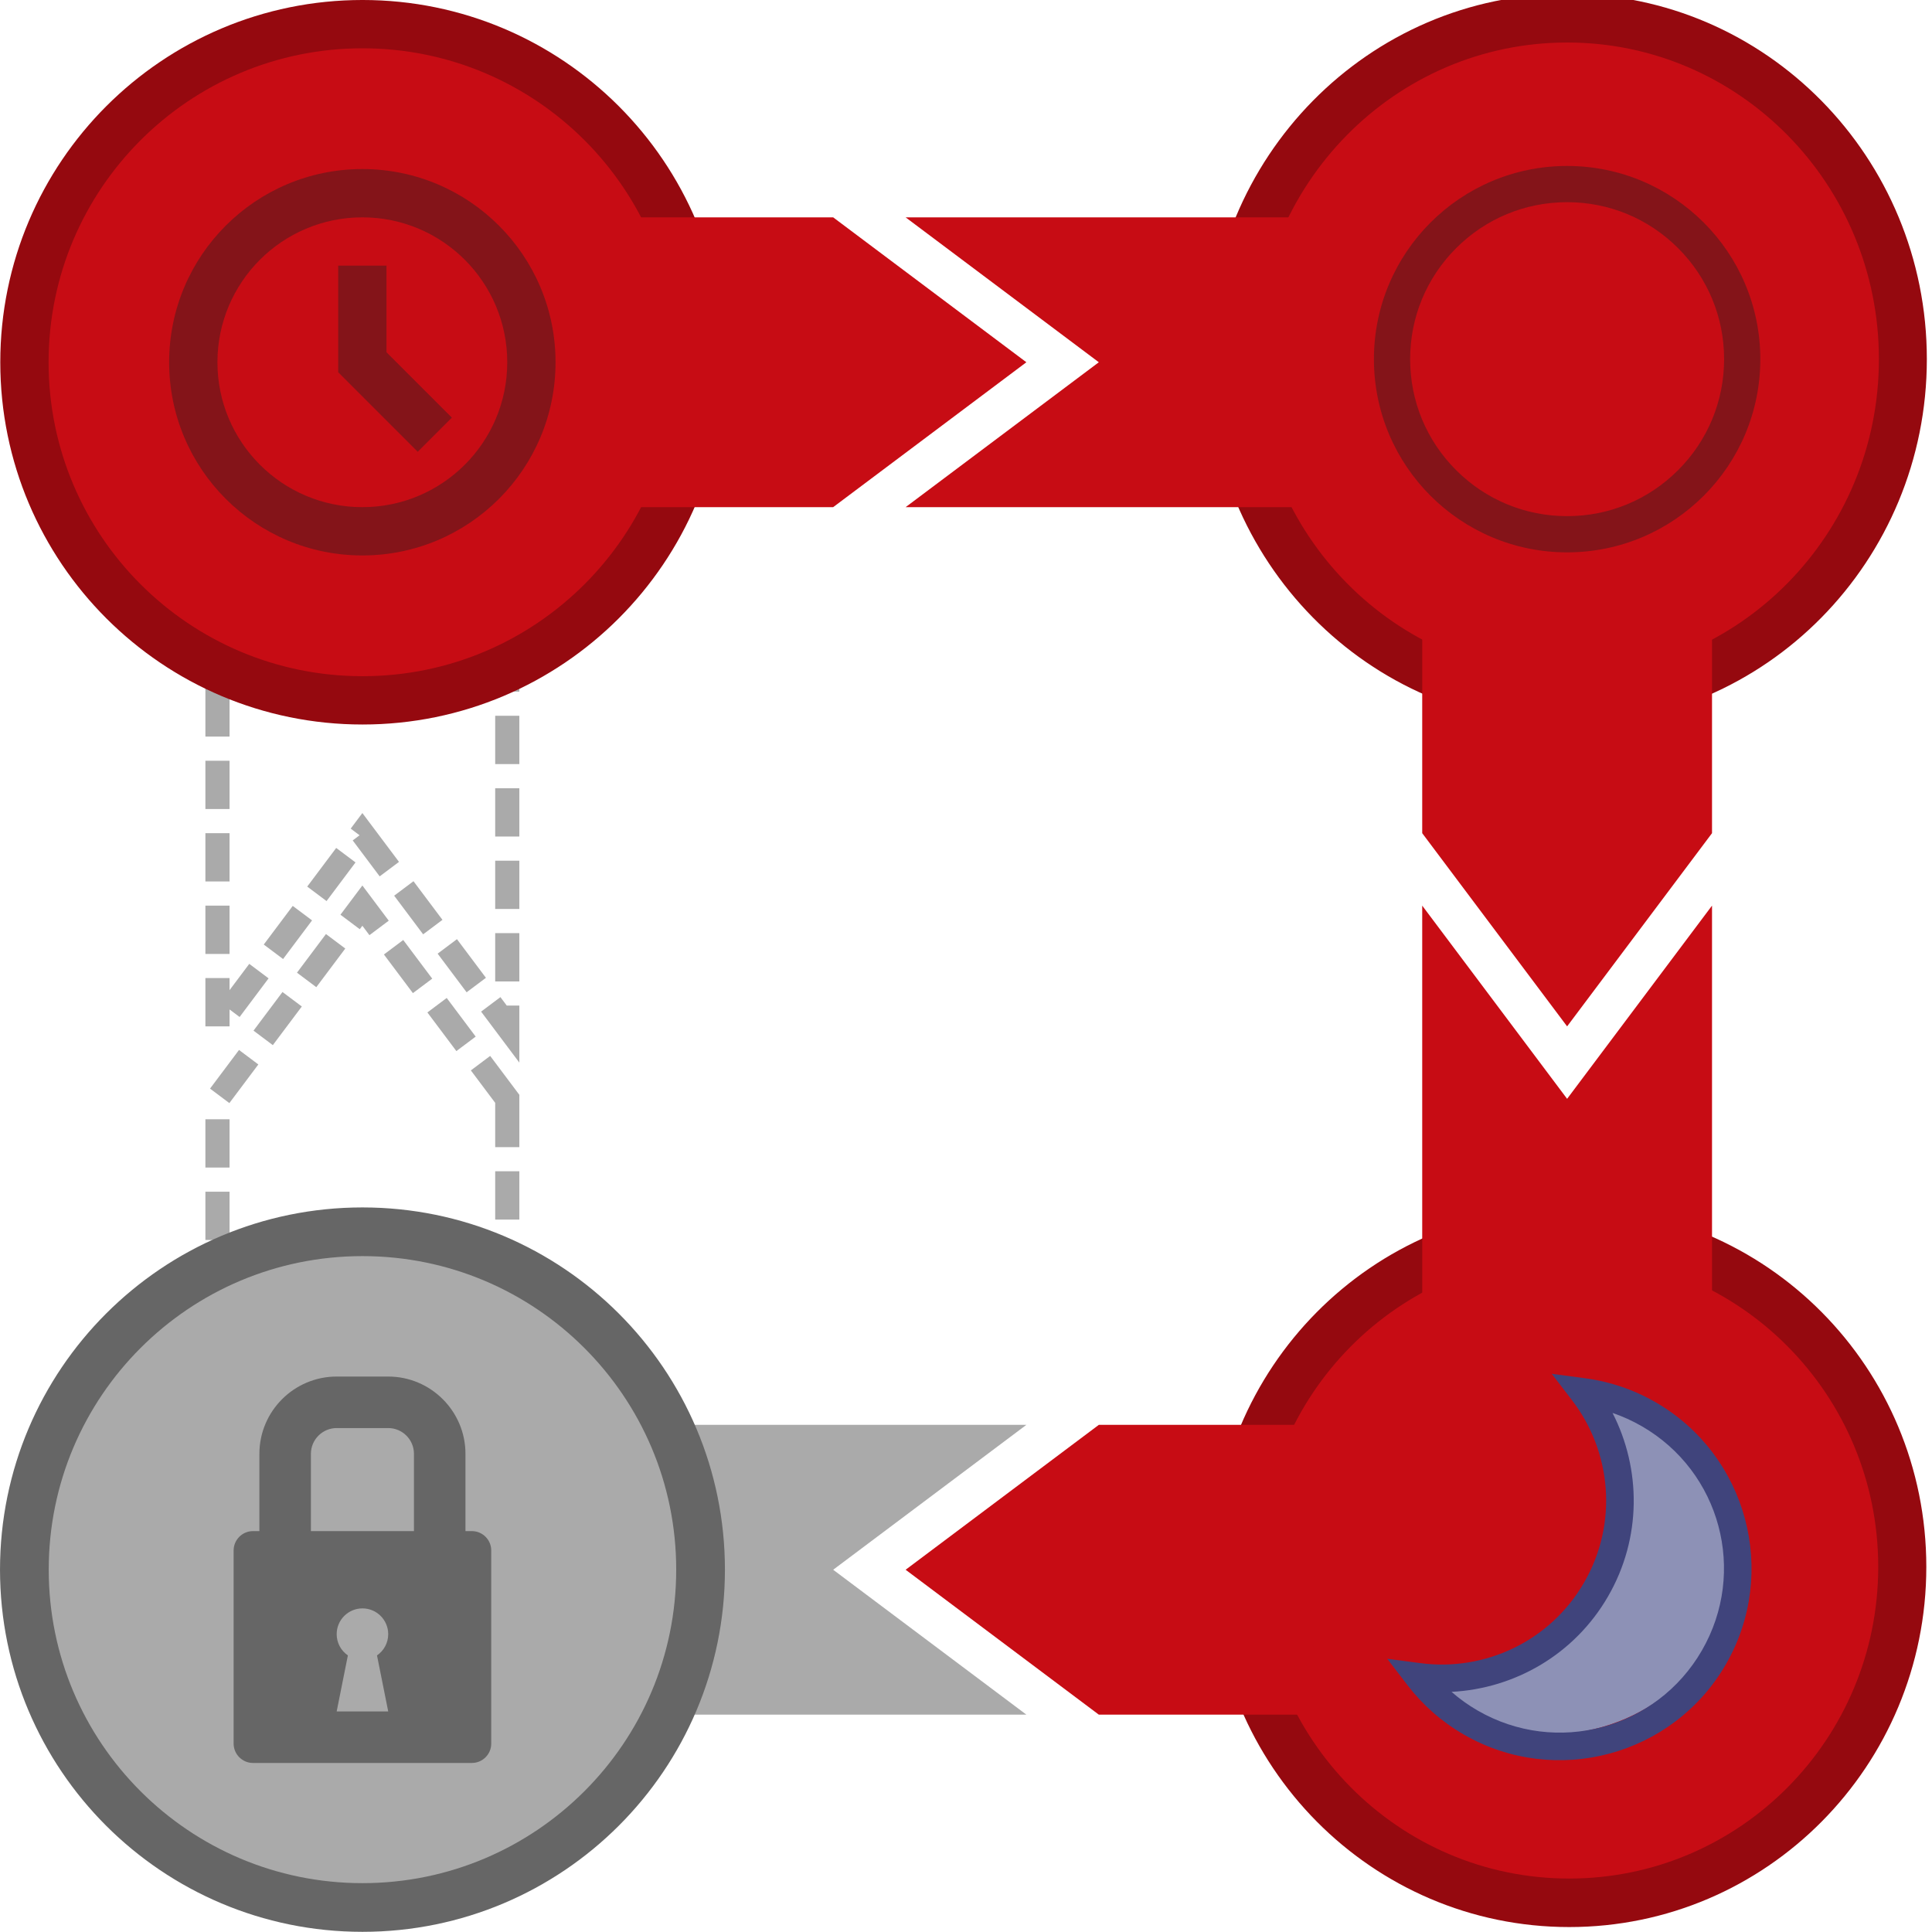 <?xml version="1.0" encoding="UTF-8" standalone="no"?>
<!--WARNING: all versions of IE require width="x", height="y" and viewbox="0 0 x y" to scale correctly-->

<svg
   width="80"
   height="80"
   viewbox="0 0 80 80"
   id="svg2"
   version="1.1"
   xmlns="http://www.w3.org/2000/svg"
   xmlns:svg="http://www.w3.org/2000/svg"
   xmlns:rdf="http://www.w3.org/1999/02/22-rdf-syntax-ns#"
   xmlns:cc="http://creativecommons.org/ns#"
   xmlns:dc="http://purl.org/dc/elements/1.1/">
  <defs
     id="defs4" />
  <g
     id="layer1"
     transform="translate(0,-972.362)">
    <g
       id="g1194-0-8"
       transform="matrix(0,1,1,0,-1022.357,972.362)"
       style="fill:none;fill-opacity:0.267;stroke:#aaaaaa;stroke-width:1;stroke-miterlimit:4;stroke-dasharray:2, 1;stroke-dashoffset:0;stroke-opacity:1">
      <path
         id="rect857-7-4-8"
         d="m 45.5,1043.362 h 8.845 l 0.155,-12 h -9 l -8,6 z"
         style="color:#000000;clip-rule:nonzero;display:inline;overflow:visible;visibility:visible;color-interpolation:sRGB;color-interpolation-filters:linearRGB;fill:none;fill-opacity:0.267;fill-rule:nonzero;stroke:#aaaaaa;stroke-width:1;stroke-miterlimit:4;stroke-dasharray:2, 1;stroke-dashoffset:0;stroke-opacity:1;marker:none;enable-background:accumulate" />
      <path
         d="M 42.5,1031.362 H 25.64 l -0.14,12 h 17 l -8,-6 z"
         style="color:#000000;clip-rule:nonzero;display:inline;overflow:visible;visibility:visible;color-interpolation:sRGB;color-interpolation-filters:linearRGB;fill:none;fill-opacity:0.267;fill-rule:nonzero;stroke:#aaaaaa;stroke-width:1;stroke-miterlimit:4;stroke-dasharray:2, 1;stroke-dashoffset:0;stroke-opacity:1;marker:none;enable-background:accumulate"
         id="path868-06-2-1" />
    </g>
    <g
       id="g1109"
       transform="translate(-2.492,0)" />
    <path
       style="color:#000000;color-interpolation:sRGB;color-interpolation-filters:linearRGB;fill:#c70c14;fill-opacity:1;fill-rule:nonzero;stroke:#95090f;stroke-width:1.429;stroke-miterlimit:4;stroke-opacity:1;stroke-dasharray:none;marker:none;visibility:visible;display:inline;overflow:visible;enable-background:accumulate;clip-rule:nonzero"
       id="path812"
       d="M 30,20 C 30,25.523 25.523,30 20,30 14.477,30 10,25.523 10,20 10,14.477 14.477,10 20,10 25.523,10 30,14.477 30,20 Z"
       transform="matrix(1.4,0,0,1.4,-12.988,959.362)" />
    <path
       style="color:#000000;color-interpolation:sRGB;color-interpolation-filters:linearRGB;fill:#c70c14;fill-opacity:1;fill-rule:nonzero;stroke:#95090f;stroke-width:1.444;stroke-miterlimit:4;stroke-opacity:1;stroke-dasharray:none;marker:none;visibility:visible;display:inline;overflow:visible;enable-background:accumulate;clip-rule:nonzero;stroke-linecap:butt;stroke-linejoin:miter;stroke-dashoffset:0"
       id="path812-3-7"
       d="M 30,20 C 30,25.523 25.523,30 20,30 14.477,30 10,25.523 10,20 10,14.477 14.477,10 20,10 25.523,10 30,14.477 30,20 Z"
       transform="matrix(1.379,0,0,1.391,37.399,1009.423)" />
    <g
       id="g1194">
      <path
         id="rect857-7"
         d="m 45.5,1043.362 8.845,0 0.155,-12 -9,0 L 37.5,1037.362 Z"
         style="color:#000000;color-interpolation:sRGB;color-interpolation-filters:linearRGB;fill:#c70c14;fill-opacity:1;fill-rule:nonzero;stroke:none;stroke-width:40;marker:none;visibility:visible;display:inline;overflow:visible;enable-background:accumulate;clip-rule:nonzero" />
      <path
         d="m 42.5,1031.362 -16.86,0 -0.14,12 17,0 L 34.5,1037.362 Z"
         style="color:#000000;color-interpolation:sRGB;color-interpolation-filters:linearRGB;fill:#aaaaaa;fill-opacity:1;fill-rule:nonzero;stroke:none;stroke-width:40;marker:none;visibility:visible;display:inline;overflow:visible;enable-background:accumulate;clip-rule:nonzero"
         id="path868-06" />
    </g>
    <path
       style="color:#000000;color-interpolation:sRGB;color-interpolation-filters:linearRGB;fill:#c70c14;fill-opacity:1;fill-rule:nonzero;stroke:#95090f;stroke-width:1.428;stroke-miterlimit:4;stroke-opacity:1;stroke-dasharray:none;marker:none;visibility:visible;display:inline;overflow:visible;enable-background:accumulate;clip-rule:nonzero;stroke-linecap:butt;stroke-linejoin:miter;stroke-dashoffset:0"
       id="path812-3"
       d="M 30,20 C 30,25.523 25.523,30 20,30 14.477,30 10,25.523 10,20 10,14.477 14.477,10 20,10 25.523,10 30,14.477 30,20 Z"
       transform="matrix(1.39,0,0,1.412,37.094,958.994)" />
    <g
       id="g1153">
      <path
         id="rect857"
         d="m 34.5,993.362 -8.845,0 -0.155,-12 9,1e-5 L 42.5,987.362 Z"
         style="color:#000000;color-interpolation:sRGB;color-interpolation-filters:linearRGB;fill:#c70c14;fill-opacity:1;fill-rule:nonzero;stroke:none;stroke-width:40;marker:none;visibility:visible;display:inline;overflow:visible;enable-background:accumulate;clip-rule:nonzero" />
      <path
         d="m 37.5,981.362 16.86,10e-6 0.14,12 -17,0 L 45.5,987.362 Z"
         style="color:#000000;color-interpolation:sRGB;color-interpolation-filters:linearRGB;fill:#c70c14;fill-opacity:1;fill-rule:nonzero;stroke:none;stroke-width:40;marker:none;visibility:visible;display:inline;overflow:visible;enable-background:accumulate;clip-rule:nonzero"
         id="path868" />
    </g>
    <g
       id="g1194-0"
       transform="matrix(0,-1,1,0,-972.471,1052.362)">
      <path
         d="m 42.5,1031.362 -16.86,0 -0.14,12 17,0 L 34.5,1037.362 Z"
         style="color:#000000;color-interpolation:sRGB;color-interpolation-filters:linearRGB;fill:#c70c14;fill-opacity:1;fill-rule:nonzero;stroke:none;stroke-width:40;marker:none;visibility:visible;display:inline;overflow:visible;enable-background:accumulate;clip-rule:nonzero"
         id="path868-06-2" />
      <path
         id="rect857-7-4"
         d="m 45.5,1043.362 8.845,0 0.155,-12 -9,0 L 37.5,1037.362 Z"
         style="color:#000000;color-interpolation:sRGB;color-interpolation-filters:linearRGB;fill:#c70c14;fill-opacity:1;fill-rule:nonzero;stroke:none;stroke-width:40;marker:none;visibility:visible;display:inline;overflow:visible;enable-background:accumulate;clip-rule:nonzero" />
    </g>
    <path
       style="color:#000000;color-interpolation:sRGB;color-interpolation-filters:linearRGB;fill:#aaaaaa;fill-opacity:1;fill-rule:nonzero;stroke:#666666;stroke-width:1.441;stroke-miterlimit:4;stroke-opacity:1;stroke-dasharray:none;marker:none;visibility:visible;display:inline;overflow:visible;enable-background:accumulate;clip-rule:nonzero"
       id="path812-3-7-2"
       d="M 30,20 C 30,25.523 25.523,30 20,30 14.477,30 10,25.523 10,20 10,14.477 14.477,10 20,10 25.523,10 30,14.477 30,20 Z"
       transform="matrix(1.4,0,0,1.399,-12.991,1009.377)" />
    <path
       d="m 19.541,1035.762 -0.267,0 0,-3.2 c 0,-1.764 -1.435,-3.2 -3.2,-3.2 l -2.133,0 c -1.764,0 -3.2,1.435 -3.2,3.2 l 0,3.2 -0.267,0 c -0.44,0 -0.8,0.36 -0.8,0.8 l 0,8 c 0,0.44 0.36,0.8 0.8,0.8 l 9.067,0 c 0.44,0 0.8,-0.36 0.8,-0.8 l 0,-8 C 20.341,1036.122 19.981,1035.762 19.541,1035.762 z m -3.467,7.467 -2.133,0 0.464,-2.32 c -0.28,-0.192 -0.464,-0.514 -0.464,-0.88 0,-0.589 0.478,-1.067 1.067,-1.067 0.589,0 1.067,0.478 1.067,1.067 0,0.365 -0.184,0.688 -0.464,0.88 L 16.075,1043.228 z m 1.067,-7.467 -4.267,0 0,-3.2 c 0,-0.588 0.479,-1.067 1.067,-1.067 l 2.133,0 c 0.588,0 1.067,0.478 1.067,1.067 L 17.141,1035.762 Z"
       id="path67-4"
       style="fill:#666666;fill-opacity:1" />
    <g
       id="g846"
       transform="translate(20,-10)">
      <path
         style="color:#000000;color-interpolation:sRGB;color-interpolation-filters:linearRGB;fill:#8d91b6;fill-opacity:1;fill-rule:nonzero;stroke:none;stroke-width:36.698;marker:none;visibility:visible;display:inline;overflow:visible;enable-background:accumulate;clip-rule:nonzero"
         d="m 42.929,1054.114 c -1.151,-0.163 -2.398,-0.627 -3.305,-1.229 -0.504,-0.335 -0.514,-0.414 -0.053,-0.414 0.305,0 1.325,-0.208 1.942,-0.397 2.161,-0.661 4.07,-2.195 5.127,-4.123 1.122,-2.044 1.21,-4.622 0.232,-6.745 -0.123,-0.266 -0.211,-0.495 -0.197,-0.508 0.014,-0.013 0.376,0.136 0.803,0.331 2.609,1.19 4.224,3.564 4.224,6.209 0,3.49 -2.903,6.479 -6.703,6.901 C 44.156,1054.232 43.726,1054.227 42.929,1054.114 Z"
         id="path817" />
      <path
         style="font-size:xx-small;font-style:normal;font-variant:normal;font-weight:normal;font-stretch:normal;text-indent:0;text-align:start;text-decoration:none;line-height:normal;letter-spacing:normal;word-spacing:normal;text-transform:none;direction:ltr;block-progression:tb;writing-mode:lr-tb;text-anchor:start;baseline-shift:baseline;color:#000000;color-interpolation:sRGB;color-interpolation-filters:linearRGB;fill:#40447c;fill-opacity:1;fill-rule:nonzero;stroke:none;stroke-width:36.698;marker:none;visibility:visible;display:inline;overflow:visible;enable-background:accumulate;clip-rule:nonzero;font-family:sans-serif;-inkscape-font-specification:sans-serif"
         d="m 44.254,1039.248 0.844,1.1 c 1.624,2.115 1.917,5.082 0.497,7.541 -1.42,2.459 -4.135,3.689 -6.779,3.34 l -1.374,-0.181 0.844,1.099 c 0.616,0.803 1.398,1.502 2.328,2.039 3.794,2.19 8.661,0.885 10.851,-2.908 2.19,-3.794 0.885,-8.661 -2.908,-10.851 -0.93,-0.537 -1.925,-0.864 -2.929,-0.996 L 44.254,1039.248 z m 2.519,1.621 c 0.413,0.141 0.818,0.323 1.211,0.55 3.257,1.88 4.369,6.028 2.488,9.285 -1.88,3.257 -6.028,4.369 -9.285,2.488 -0.393,-0.227 -0.754,-0.487 -1.082,-0.774 2.602,-0.133 5.086,-1.536 6.483,-3.956 C 47.985,1046.042 47.958,1043.188 46.772,1040.869 Z"
         id="path67-5" />
    </g>
    <path
       style="fill:#222222;fill-opacity:0.4"
       d="m 64.891,979.234 c -4.418,0 -8,3.582 -8,8 0,4.418 3.582,8 8,8 4.418,0 8,-3.582 8,-8 C 72.891,982.816 69.309,979.234 64.891,979.234 z m 0,1.5 c 1.736,0 3.368,0.677 4.596,1.904 1.228,1.228 1.904,2.859 1.904,4.596 0,1.736 -0.677,3.368 -1.904,4.596 -1.228,1.228 -2.859,1.904 -4.596,1.904 -1.736,0 -3.368,-0.677 -4.596,-1.904 -1.228,-1.228 -1.904,-2.859 -1.904,-4.596 0,-1.736 0.677,-3.368 1.904,-4.596 C 61.523,981.411 63.154,980.734 64.891,980.734 Z"
       id="path879" />
    <path
       d="M 17.297,991.069 14.004,987.776 14.004,983.362 16.004,983.362 16.004,986.948 18.711,989.655 Z M 15.004,979.362 C 10.586,979.362 7.004,982.944 7.004,987.362 7.004,991.78 10.586,995.362 15.004,995.362 19.423,995.362 23.004,991.78 23.004,987.362 23.004,982.944 19.423,979.362 15.004,979.362 Z M 15.004,993.362 C 11.691,993.362 9.004,990.676 9.004,987.362 9.004,984.048 11.691,981.362 15.004,981.362 18.318,981.362 21.004,984.048 21.004,987.362 21.004,990.676 18.318,993.362 15.004,993.362 Z"
       id="path67"
       style="fill:#222222;fill-opacity:0.4" />
  </g>
</svg>
